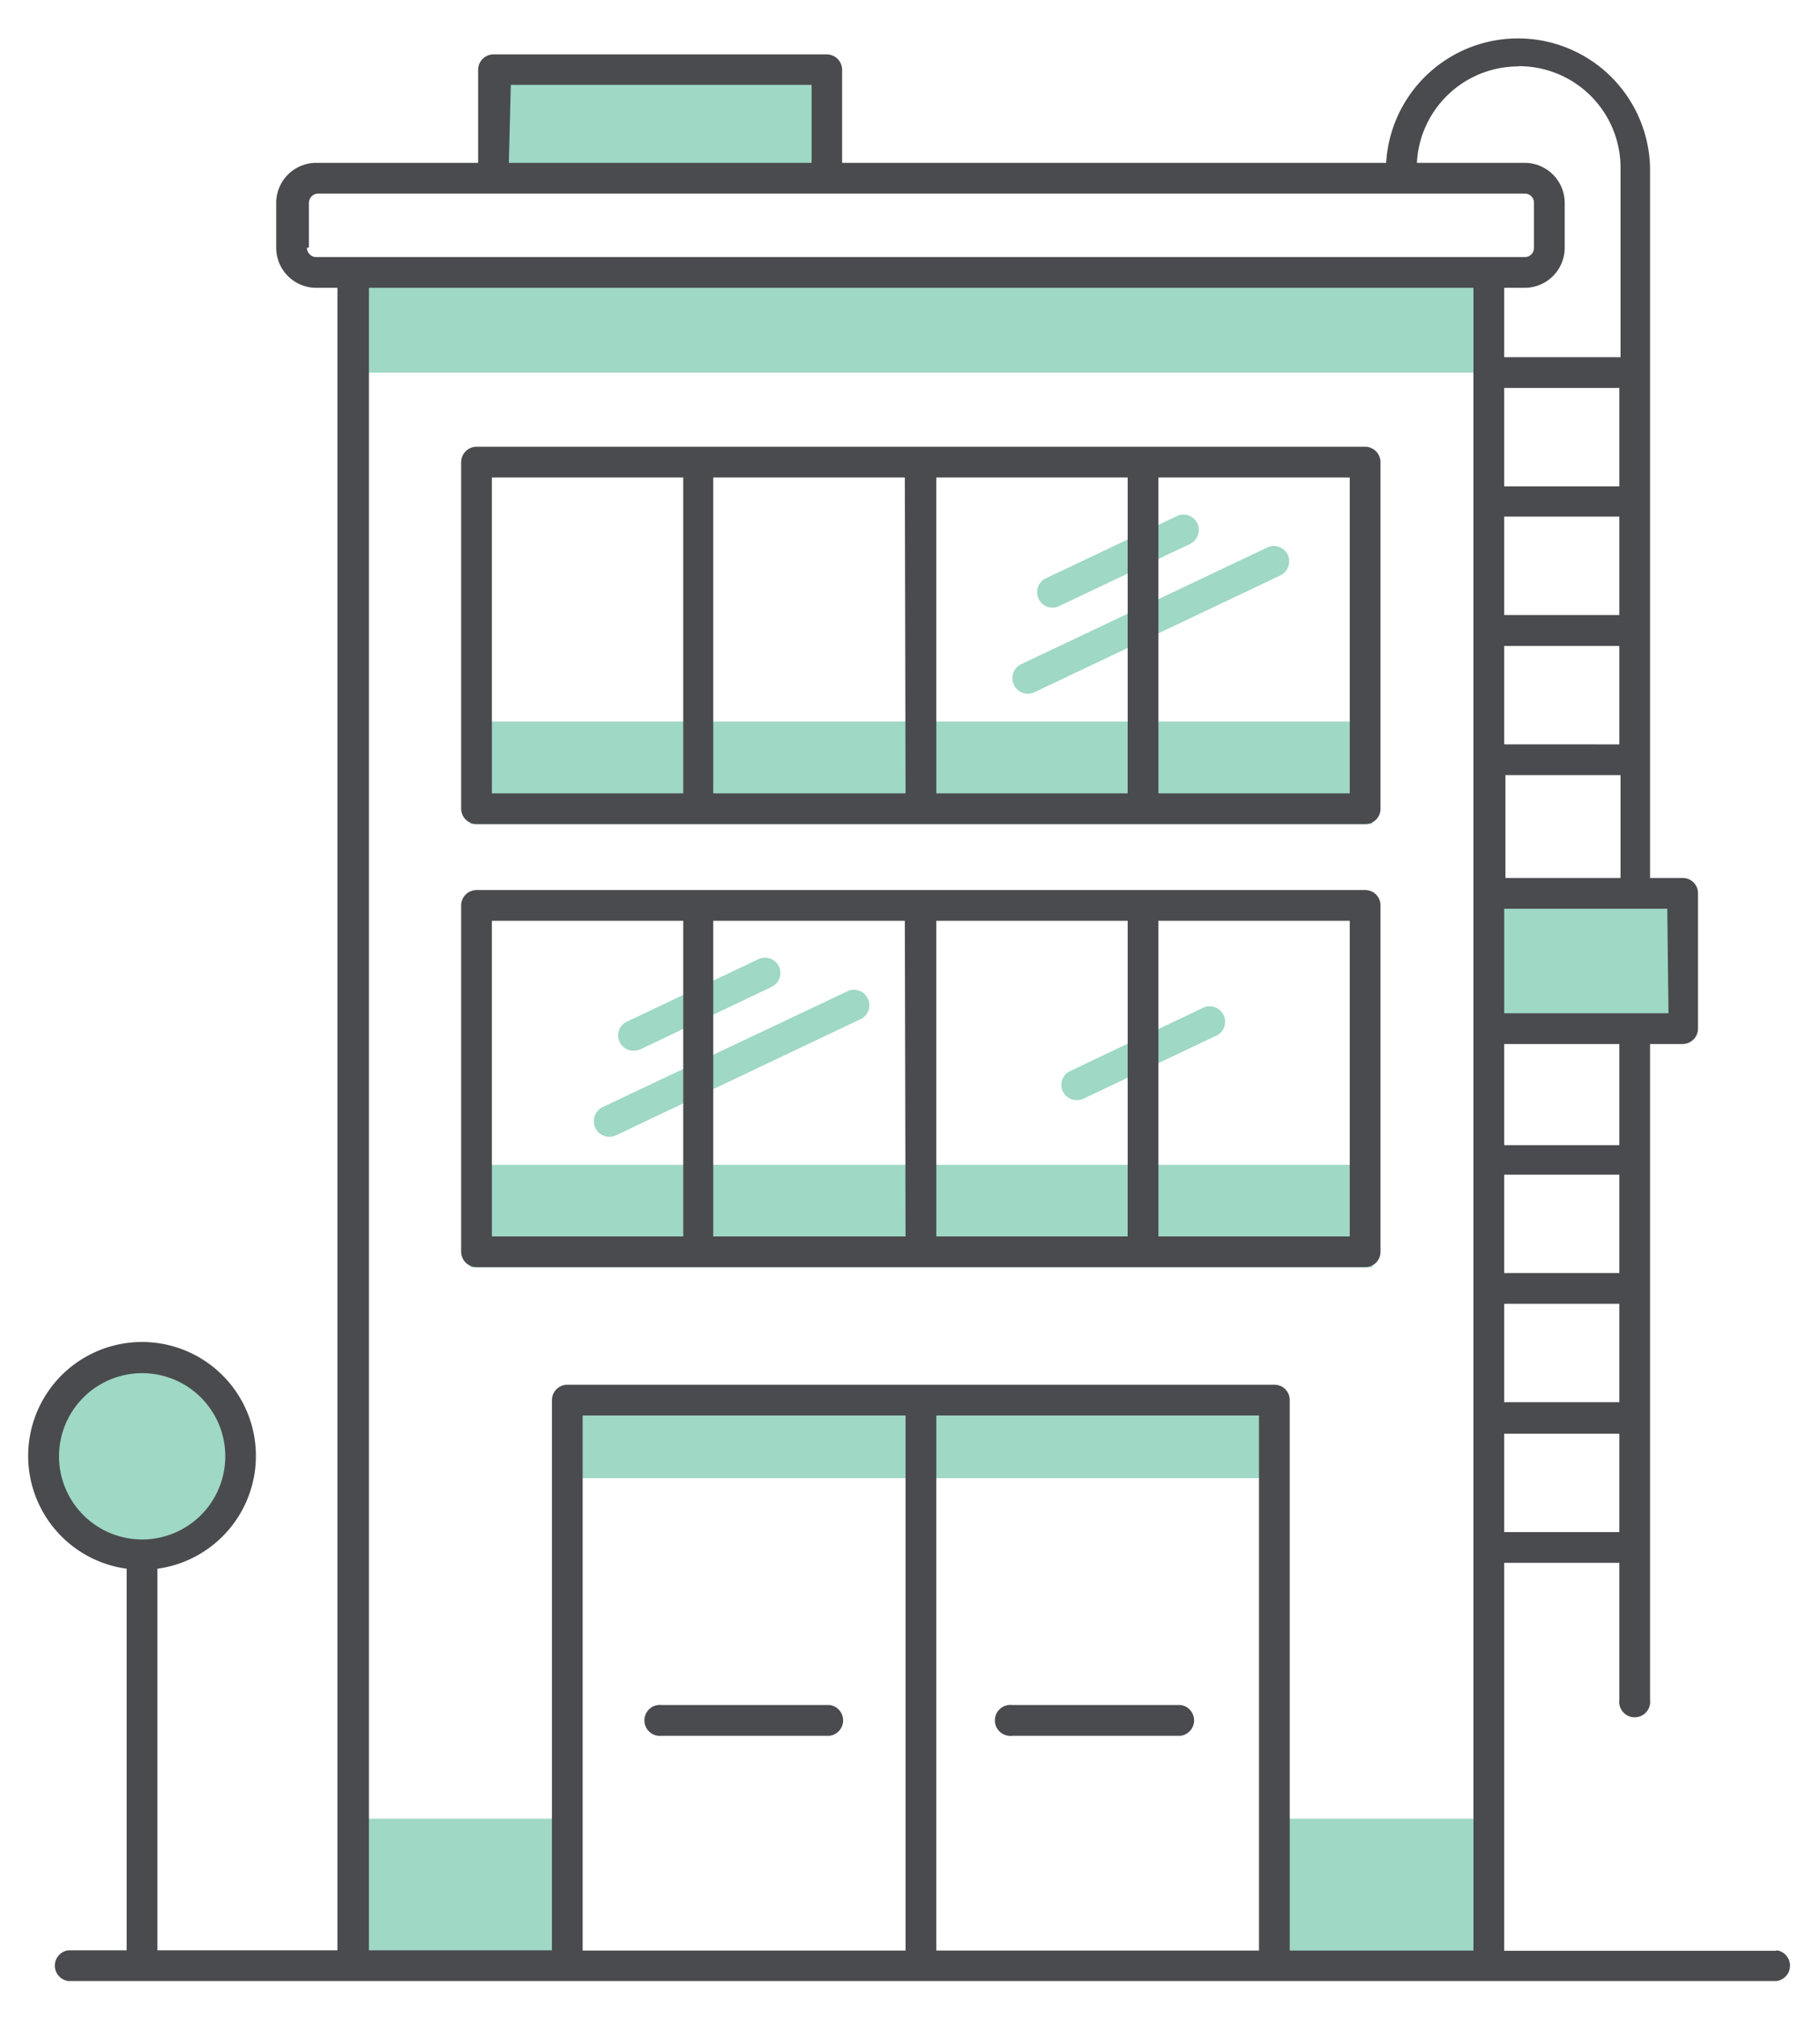 <svg id="Layer_1" data-name="Layer 1" xmlns="http://www.w3.org/2000/svg" viewBox="0 0 74 82"><defs><style>.cls-1{fill:#9fd8c5;}.cls-2{fill:#4a4b4e;}</style></defs><title>Artboard 1 copy 4</title><rect class="cls-1" x="14.38" y="73.93" width="8.31" height="6.11"/><rect class="cls-1" x="51.88" y="73.93" width="8.31" height="6.11"/><path class="cls-1" d="M42.79,24.7a.66.66,0,0,0,.27-.06l5.33-2.53a.63.63,0,0,0,.29-.84.62.62,0,0,0-.83-.29l-5.33,2.53a.62.62,0,0,0-.29.83A.61.61,0,0,0,42.79,24.7Z"/><path class="cls-1" d="M41.23,27.84a.61.61,0,0,0,.56.36.66.66,0,0,0,.27-.06l10-4.75a.64.64,0,0,0,.3-.84.63.63,0,0,0-.84-.29L41.52,27A.62.62,0,0,0,41.23,27.84Z"/><path class="cls-1" d="M25.78,42.71a.66.66,0,0,0,.27-.06l5.32-2.53a.62.62,0,0,0,.3-.83.62.62,0,0,0-.83-.3l-5.33,2.53a.62.62,0,0,0,.27,1.19Z"/><path class="cls-1" d="M48.85,41l-5.32,2.53a.62.62,0,0,0,.26,1.19.66.66,0,0,0,.27-.06l5.33-2.53A.63.63,0,1,0,48.85,41Z"/><path class="cls-1" d="M24.21,45.86a.63.63,0,0,0,.57.35.66.66,0,0,0,.27-.06l10-4.75a.63.63,0,0,0-.54-1.13L24.51,45A.64.64,0,0,0,24.21,45.86Z"/><rect class="cls-1" x="19.13" y="47.35" width="36.67" height="4.17"/><rect class="cls-1" x="19.13" y="29.33" width="36.67" height="4.17"/><rect class="cls-1" x="20.07" y="2.83" width="13.54" height="4"/><rect class="cls-1" x="23.05" y="57.09" width="28.75" height="3"/><rect class="cls-1" x="14.38" y="11.07" width="46.13" height="4.08"/><circle class="cls-1" cx="5.77" cy="59.21" r="4"/><rect class="cls-1" x="61.09" y="36.31" width="7.33" height="5.5"/><path class="cls-2" d="M72.23,79.3H61.16V63.53h4.68V69.1a.63.63,0,1,0,1.25,0V42.44h1.33a.63.63,0,0,0,.62-.63v-5.5a.62.62,0,0,0-.62-.62H67.09V6.83a5.37,5.37,0,0,0-10.73-.21H34.24V2.83a.63.63,0,0,0-.63-.62H20.07a.63.63,0,0,0-.63.62V6.62H12.85a1.63,1.63,0,0,0-1.62,1.63v1.82a1.63,1.63,0,0,0,1.62,1.63h.87V79.28H6.4V63.77a4.63,4.63,0,1,0-1.25,0V79.28H2.78a.63.63,0,0,0,0,1.25H72.23a.63.63,0,0,0,0-1.25ZM2.4,59.21a3.38,3.38,0,1,1,3.37,3.37A3.38,3.38,0,0,1,2.4,59.21ZM65.84,25H61.16V21h4.68Zm-4.68,28h4.68v4H61.16Zm4.68-1.25H61.16v-4h4.68ZM61.16,26.26h4.68v4H61.16Zm4.68-6.49H61.16v-4h4.68ZM61.16,62.28v-4h4.68v4Zm4.68-15.73H61.16V42.44h4.68Zm2-5.36H61.16V36.94h6.63Zm-6.63-5.5V31.51h4.68v4.18Zm.56-33a4.13,4.13,0,0,1,4.12,4.13v7.7H61.16V11.7H62a1.63,1.63,0,0,0,1.62-1.63V8.25A1.63,1.63,0,0,0,62,6.62H57.61A4.13,4.13,0,0,1,61.72,2.7Zm-41,.76H33V6.62H20.69Zm-8.21,6.61V8.25a.38.38,0,0,1,.37-.38H62a.37.37,0,0,1,.37.38v1.82a.37.37,0,0,1-.37.38H12.85A.38.38,0,0,1,12.48,10.07ZM15,11.7H59.91V79.29H52.44V56.91a.62.62,0,0,0-.62-.62H23.07a.63.63,0,0,0-.63.62V79.28H15ZM51.19,57.54V79.29H38.07V57.54ZM36.82,79.29H23.69V57.54H36.82Z"/><path class="cls-2" d="M41.16,70.56H48a.63.63,0,0,0,0-1.25H41.16a.63.63,0,1,0,0,1.25Z"/><path class="cls-2" d="M26.91,70.56h6.82a.63.63,0,0,0,0-1.25H26.91a.63.63,0,1,0,0,1.25Z"/><path class="cls-2" d="M55.51,51.51a.62.62,0,0,0,.62-.62V36.8a.62.62,0,0,0-.62-.62H19.38a.63.63,0,0,0-.63.62V50.89a.63.63,0,0,0,.63.62ZM36.82,50.26H29V37.43h7.79Zm1.25-12.83h7.78V50.26H38.07ZM54.88,50.26H47.1V37.43h7.78ZM20,37.43h7.78V50.26H20Z"/><path class="cls-2" d="M19.38,33.5H55.51a.62.62,0,0,0,.62-.62V18.79a.63.63,0,0,0-.62-.63H19.38a.63.63,0,0,0-.63.63V32.88A.63.63,0,0,0,19.38,33.5Zm17.44-1.25H29V19.41h7.79Zm1.25-12.84h7.78V32.25H38.07ZM54.88,32.25H47.1V19.41h7.78ZM20,19.41h7.78V32.25H20Z"/></svg>